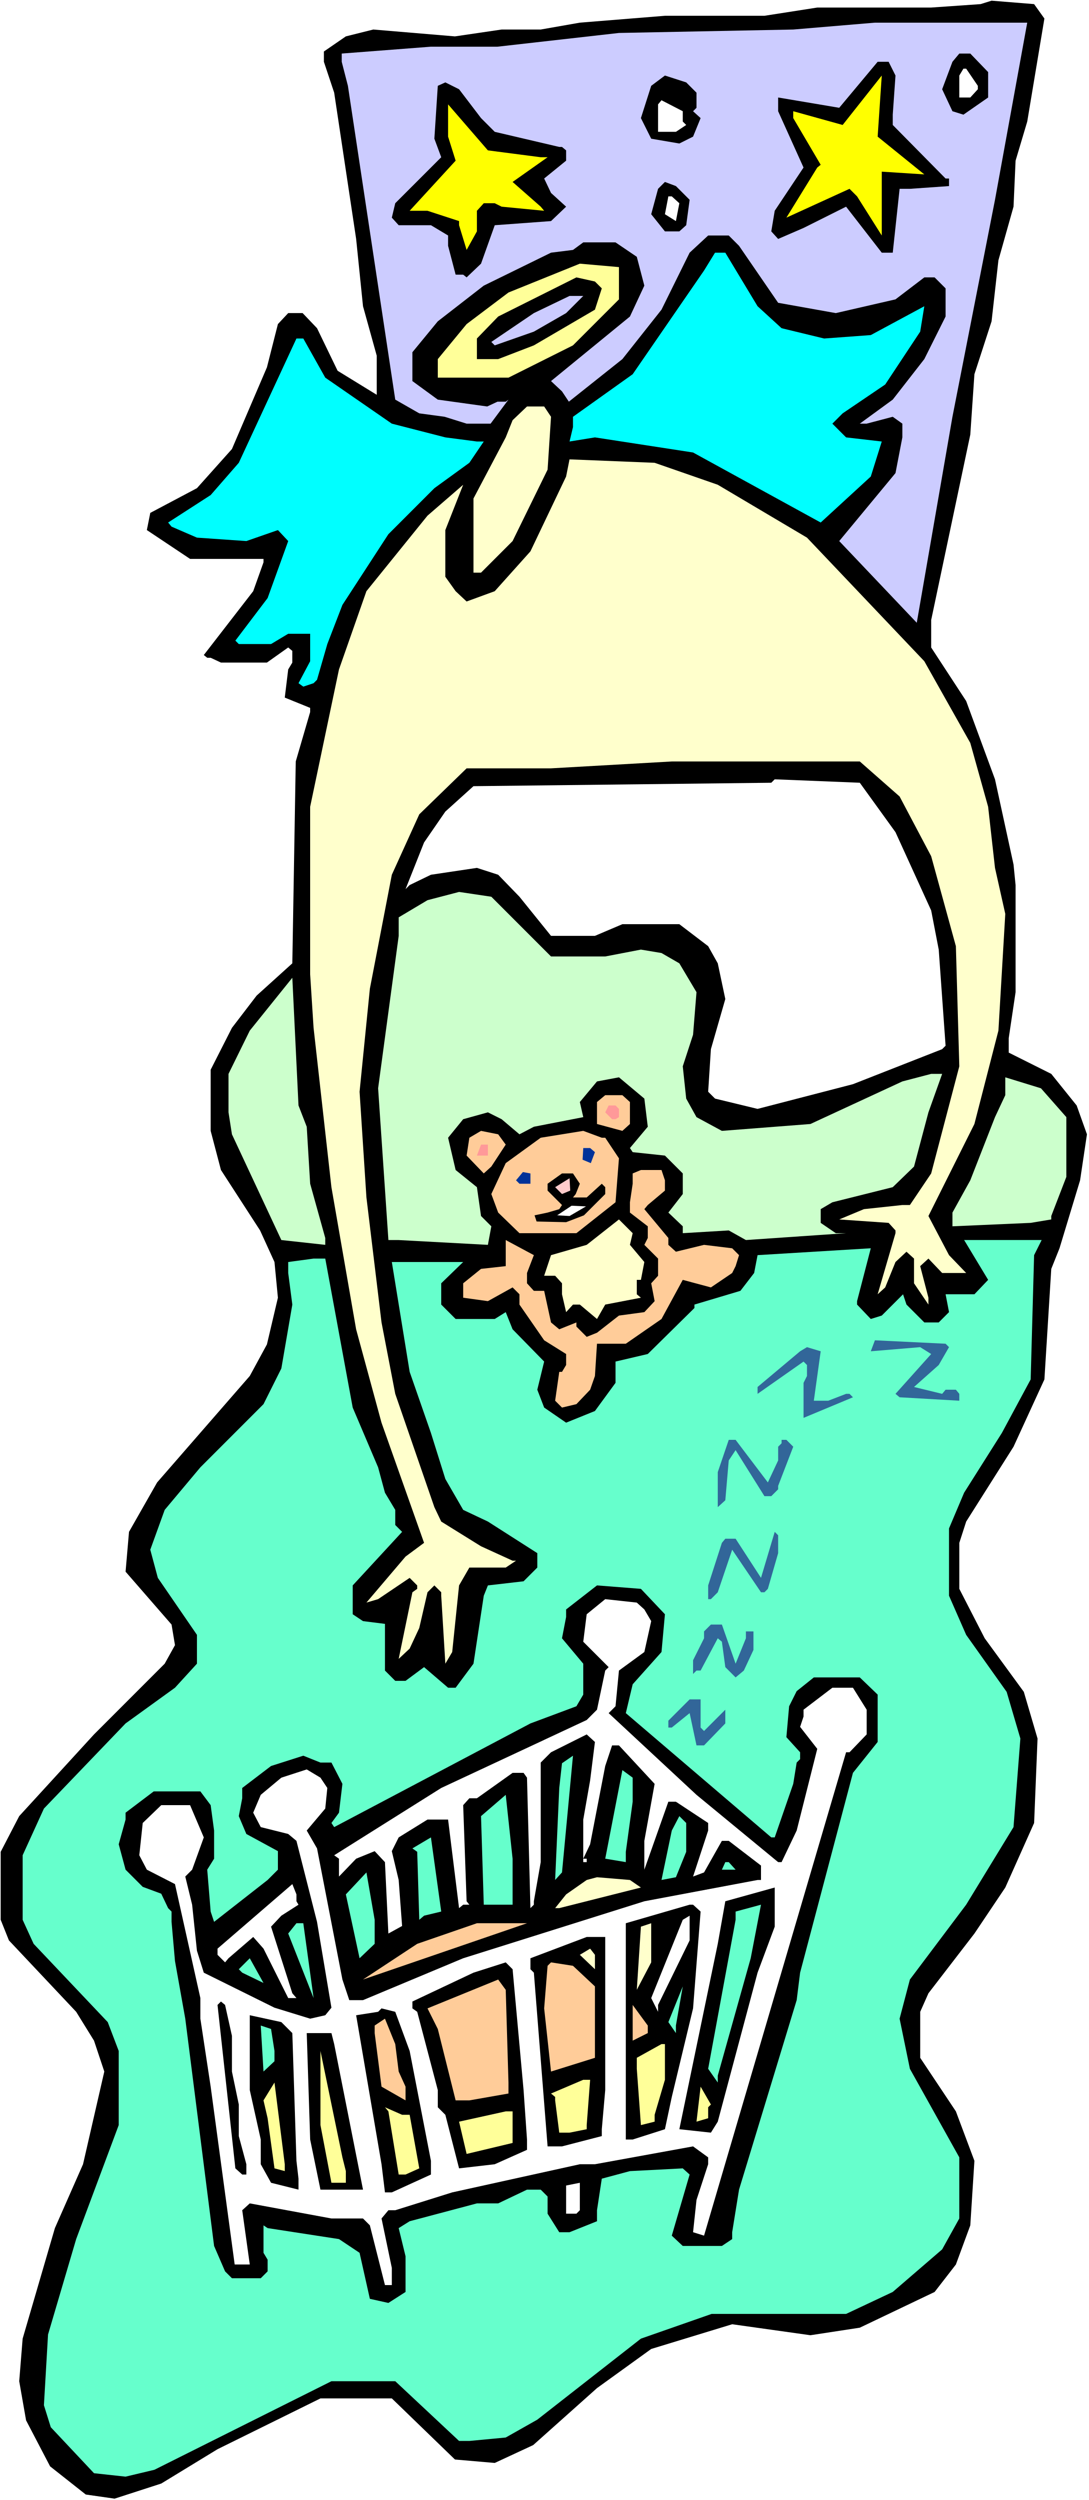 <?xml version="1.0" encoding="UTF-8" standalone="no"?>
<svg
   version="1.0"
   width="67.859mm"
   height="155.668mm"
   id="svg83"
   sodipodi:docname="Protecting Child.wmf"
   xmlns:inkscape="http://www.inkscape.org/namespaces/inkscape"
   xmlns:sodipodi="http://sodipodi.sourceforge.net/DTD/sodipodi-0.dtd"
   xmlns="http://www.w3.org/2000/svg"
   xmlns:svg="http://www.w3.org/2000/svg">
  <rect width="100%" height="100%" fill="#808080" stroke="none"/>
  <sodipodi:namedview
     id="namedview83"
     pagecolor="#ffffff"
     bordercolor="#000000"
     borderopacity="0.25"
     inkscape:showpageshadow="2"
     inkscape:pageopacity="0.0"
     inkscape:pagecheckerboard="0"
     inkscape:deskcolor="#d1d1d1"
     inkscape:document-units="mm" />
  <defs
     id="defs1">
    <pattern
       id="WMFhbasepattern"
       patternUnits="userSpaceOnUse"
       width="6"
       height="6"
       x="0"
       y="0" />
  </defs>
  <path
     style="fill:#ffffff;fill-opacity:1;fill-rule:evenodd;stroke:none"
     d="M 0,588.353 H 256.475 V 0 H 0 Z"
     id="path1" />
  <path
     style="fill:#000000;fill-opacity:1;fill-rule:evenodd;stroke:none"
     d="m 245.971,4.363 -4.04,24.239 -2.747,9.211 -0.485,10.827 -3.555,12.604 -1.616,14.382 -4.04,12.443 -0.97,14.22 -9.212,43.63 v 6.464 l 8.242,12.604 6.788,18.421 4.363,20.037 0.485,4.848 v 25.208 l -1.616,10.827 v 3.393 l 10.02,5.009 5.98,7.433 2.424,6.787 -1.616,10.827 -4.848,15.998 -1.939,4.848 -1.616,26.016 -7.272,15.836 -11.151,17.613 -1.616,5.009 v 10.827 l 5.98,11.635 9.212,12.604 3.232,10.988 -0.808,19.876 -6.788,15.19 -7.272,10.827 -10.828,14.058 -1.939,4.363 v 10.827 l 8.404,12.604 4.363,11.635 -0.97,15.19 -3.394,9.211 -5.01,6.464 -17.616,8.403 -11.636,1.778 -18.424,-2.585 -19.07,5.817 -12.767,9.211 -15.03,13.412 -9.05,4.201 -9.373,-0.808 -14.868,-14.382 H 75.472 l -24.242,11.958 -13.252,8.08 -10.989,3.555 -6.788,-0.97 L 11.798,580.435 6.141,569.609 4.525,560.398 5.333,550.379 12.929,524.363 19.555,509.335 24.565,487.52 22.141,480.249 17.939,473.462 2.101,456.656 0.162,451.809 v -15.998 l 4.363,-8.403 17.616,-19.229 16.646,-16.644 2.424,-4.363 -0.808,-4.848 -10.828,-12.443 0.808,-9.372 6.626,-11.635 21.817,-25.047 4.04,-7.433 2.586,-10.988 -0.808,-8.403 -3.394,-7.433 -9.212,-14.22 -2.424,-9.211 v -14.382 l 5.01,-9.857 5.818,-7.595 8.404,-7.595 0.808,-47.508 3.394,-11.635 v -0.97 l -5.98,-2.424 0.808,-6.625 0.97,-1.616 v -2.747 l -0.97,-0.808 -5.01,3.555 H 52.038 l -2.424,-1.131 h -0.808 l -0.808,-0.646 11.636,-15.028 2.424,-6.787 v -0.808 H 44.766 l -10.181,-6.787 0.808,-4.04 10.989,-5.817 8.242,-9.211 8.242,-19.229 2.586,-10.18 2.424,-2.585 h 3.394 l 3.394,3.555 4.848,10.019 9.212,5.656 v -9.211 l -3.232,-11.635 -1.616,-15.836 -5.172,-34.419 -2.424,-7.272 V 12.119 L 81.451,8.564 87.916,6.948 107.147,8.564 118.137,6.948 h 9.212 l 9.212,-1.616 20.04,-1.616 h 23.433 l 12.444,-1.939 h 26.827 l 11.636,-0.808 2.586,-0.808 10.02,0.808 z"
     id="path2" />
  <path
     style="fill:#ccccff;fill-opacity:1;fill-rule:evenodd;stroke:none"
     d="m 234.335,47.023 -10.02,51.063 -8.404,48.477 -18.262,-19.229 13.252,-15.998 1.616,-8.403 v -3.232 l -2.263,-1.616 -6.141,1.616 h -1.616 l 7.757,-5.656 7.434,-9.534 5.01,-10.019 V 67.868 l -2.586,-2.585 h -2.424 l -6.788,5.171 -14.06,3.232 -13.575,-2.424 -9.212,-13.412 -2.424,-2.424 h -4.848 l -4.363,4.04 -6.626,13.412 -9.212,11.635 -12.606,10.019 -1.616,-2.424 -2.586,-2.424 18.585,-15.19 3.394,-7.272 -1.778,-6.787 -5.01,-3.393 h -7.596 l -2.424,1.778 -5.172,0.646 -15.838,7.756 -10.828,8.403 -5.98,7.272 v 6.787 l 5.98,4.363 11.636,1.616 2.424,-1.131 h 1.939 l 0.646,-0.485 -4.202,5.656 h -5.656 L 104.723,98.086 98.744,97.278 93.087,94.046 81.936,20.199 80.482,14.543 v -1.939 l 21.009,-1.616 h 15.676 l 28.605,-3.232 41.049,-0.808 19.232,-1.616 h 35.877 z"
     id="path3" />
  <path
     style="fill:#000000;fill-opacity:1;fill-rule:evenodd;stroke:none"
     d="m 232.719,16.967 v 5.979 l -5.818,4.04 -2.586,-0.808 -2.424,-5.171 2.424,-6.464 1.616,-1.939 h 2.586 z"
     id="path4" />
  <path
     style="fill:#000000;fill-opacity:1;fill-rule:evenodd;stroke:none"
     d="m 210.901,17.775 -0.646,9.211 v 2.424 l 12.444,12.604 h 0.808 v 1.778 l -9.212,0.646 h -2.424 l -1.616,15.028 h -2.586 l -8.404,-10.827 -10.02,5.009 -5.98,2.585 -1.616,-1.778 0.808,-4.848 6.788,-10.18 -5.98,-13.25 v -3.232 l 14.383,2.424 9.05,-10.827 h 2.586 z"
     id="path5" />
  <path
     style="fill:#ffffff;fill-opacity:1;fill-rule:evenodd;stroke:none"
     d="m 230.294,20.199 v 0.808 l -1.778,1.939 h -2.586 v -5.171 l 0.97,-1.616 h 0.646 z"
     id="path6" />
  <path
     style="fill:#000000;fill-opacity:1;fill-rule:evenodd;stroke:none"
     d="m 164.034,21.815 v 3.555 l -0.808,0.808 1.778,1.616 -1.778,4.363 -3.232,1.616 -6.626,-1.131 -2.424,-4.848 2.424,-7.595 3.232,-2.424 5.01,1.616 z"
     id="path7" />
  <path
     style="fill:#ffff00;fill-opacity:1;fill-rule:evenodd;stroke:none"
     d="m 217.689,41.044 -10.02,-0.646 v 15.028 l -5.818,-9.211 -1.778,-1.778 -14.868,6.787 7.272,-11.796 0.808,-0.646 -6.464,-10.988 v -1.616 l 11.636,3.232 9.212,-11.635 -0.97,14.382 z"
     id="path8" />
  <path
     style="fill:#000000;fill-opacity:1;fill-rule:evenodd;stroke:none"
     d="m 113.289,27.794 3.232,3.232 15.191,3.555 h 0.646 l 0.97,0.808 v 2.424 l -5.172,4.201 1.616,3.393 3.555,3.232 -3.555,3.393 -13.252,0.97 -3.232,9.049 -3.394,3.232 -0.808,-0.646 h -1.778 L 105.531,57.85 v -2.424 l -4.04,-2.424 h -7.596 l -1.616,-1.778 0.808,-3.393 10.828,-10.827 -1.616,-4.363 0.808,-12.443 1.778,-0.808 3.232,1.616 z"
     id="path9" />
  <path
     style="fill:#ffffff;fill-opacity:1;fill-rule:evenodd;stroke:none"
     d="m 160.802,28.602 0.808,0.808 -2.424,1.616 H 154.984 V 24.562 l 0.808,-0.97 5.01,2.585 z"
     id="path10" />
  <path
     style="fill:#ffff00;fill-opacity:1;fill-rule:evenodd;stroke:none"
     d="m 127.349,37.004 h 1.616 l -8.242,5.817 6.626,5.817 0.808,0.97 -10.02,-0.97 -1.616,-0.808 h -2.586 l -1.616,1.778 v 4.848 l -2.424,4.363 -1.778,-5.817 V 52.032 L 100.683,49.608 H 96.481 L 107.309,37.812 105.531,32.157 V 24.562 l 9.373,10.827 z"
     id="path11" />
  <path
     style="fill:#000000;fill-opacity:1;fill-rule:evenodd;stroke:none"
     d="m 162.418,47.023 -0.808,5.979 -1.616,1.454 h -3.394 l -3.232,-4.04 1.616,-5.979 1.616,-1.616 2.586,0.97 z"
     id="path12" />
  <path
     style="fill:#ffffff;fill-opacity:1;fill-rule:evenodd;stroke:none"
     d="m 159.994,47.831 -0.808,4.201 -2.586,-1.616 0.808,-4.201 h 0.808 z"
     id="path13" />
  <path
     style="fill:#00ffff;fill-opacity:1;fill-rule:evenodd;stroke:none"
     d="m 178.418,72.07 5.656,5.171 10.02,2.424 10.989,-0.808 12.606,-6.787 -0.97,5.979 -8.242,12.443 -10.02,6.787 -2.424,2.424 3.232,3.232 8.404,0.97 -2.586,8.241 -11.798,10.827 -30.059,-16.482 -23.11,-3.555 -5.98,0.97 0.808,-3.393 v -2.424 l 14.06,-10.019 16.807,-24.4 2.586,-4.201 h 2.424 z"
     id="path14" />
  <path
     style="fill:#ffff99;fill-opacity:1;fill-rule:evenodd;stroke:none"
     d="m 145.772,70.454 -10.828,10.827 -15.191,7.595 h -16.646 v -4.363 l 6.788,-8.241 9.858,-7.433 16.807,-6.787 9.212,0.808 z"
     id="path15" />
  <path
     style="fill:#000000;fill-opacity:1;fill-rule:evenodd;stroke:none"
     d="m 141.732,67.868 -1.616,5.009 -14.383,8.403 -8.404,3.232 h -5.01 v -4.848 l 5.01,-5.171 18.424,-9.211 4.363,0.97 z"
     id="path16" />
  <path
     style="fill:#ccccff;fill-opacity:1;fill-rule:evenodd;stroke:none"
     d="m 133.328,73.686 -7.596,4.363 -9.212,3.232 -0.808,-0.808 10.02,-6.787 8.404,-4.04 h 3.232 z"
     id="path17" />
  <path
     style="fill:#00ffff;fill-opacity:1;fill-rule:evenodd;stroke:none"
     d="m 76.603,88.875 15.676,10.827 12.606,3.232 7.434,0.97 h 1.616 l -3.394,5.009 -8.242,5.979 -10.828,10.827 -10.828,16.644 -3.555,9.211 -2.424,8.403 -0.808,0.808 -2.424,0.808 -1.131,-0.808 2.747,-5.171 v -6.464 h -5.172 l -4.04,2.424 h -7.596 l -0.808,-0.808 7.596,-10.019 4.848,-13.412 -2.424,-2.585 -7.434,2.585 -11.636,-0.808 -5.98,-2.585 -0.808,-0.97 10.02,-6.464 6.626,-7.595 13.575,-29.248 h 1.616 z"
     id="path18" />
  <path
     style="fill:#ffffcc;fill-opacity:1;fill-rule:evenodd;stroke:none"
     d="m 129.773,98.086 -0.808,12.443 -8.242,16.805 -7.434,7.433 h -1.778 v -17.452 l 7.596,-14.382 1.616,-4.04 3.394,-3.232 h 4.04 z"
     id="path19" />
  <path
     style="fill:#ffffcc;fill-opacity:1;fill-rule:evenodd;stroke:none"
     d="m 169.044,114.083 21.009,12.443 27.635,29.086 10.828,19.229 4.202,15.028 1.616,14.382 2.424,10.827 -1.616,27.47 -5.656,21.976 -10.828,21.653 4.848,9.211 4.04,4.201 h -5.656 l -3.232,-3.393 -1.939,1.778 1.939,7.433 v 1.616 l -3.394,-5.009 v -5.817 l -1.778,-1.616 -2.586,2.424 -2.424,5.979 -1.778,1.616 4.202,-14.382 v -0.646 l -1.616,-1.778 -11.636,-0.808 5.818,-2.424 9.05,-0.97 h 1.778 l 5.01,-7.433 6.626,-25.208 -0.808,-28.278 -5.818,-21.168 -7.434,-14.058 -9.373,-8.241 H 158.216 l -28.443,1.616 h -19.878 l -11.151,10.827 -6.464,14.22 -5.172,26.824 -2.424,24.239 1.616,24.885 3.555,29.41 3.232,16.805 9.212,26.663 1.616,3.393 9.373,5.817 7.434,3.393 h 0.808 l -2.424,1.616 h -8.565 l -2.424,4.201 -1.616,15.674 -1.616,2.747 -0.97,-15.998 v -0.808 l -1.616,-1.616 -1.616,1.616 -1.939,8.403 -2.263,4.848 -2.586,2.424 3.232,-15.674 1.131,-0.808 v -0.808 l -1.778,-1.778 -7.434,5.009 -2.747,0.808 9.212,-10.827 4.363,-3.232 -10.02,-28.278 -5.98,-21.976 -5.818,-33.449 -4.202,-37.489 -0.808,-12.604 v -39.428 l 6.788,-32.318 6.464,-18.421 14.383,-17.775 8.404,-7.272 -4.202,10.665 v 10.988 l 2.424,3.393 2.586,2.424 6.626,-2.424 8.404,-9.372 8.404,-17.613 0.808,-4.04 20.04,0.808 z"
     id="path20" />
  <path
     style="fill:#ffffff;fill-opacity:1;fill-rule:evenodd;stroke:none"
     d="m 210.901,195.848 8.404,18.421 1.778,9.211 1.616,22.623 -0.808,0.808 -21.009,8.241 -22.464,5.817 -10.02,-2.424 -1.616,-1.616 0.646,-10.019 3.394,-11.796 -1.778,-8.403 -2.263,-4.04 -6.788,-5.171 h -13.414 l -6.464,2.747 h -10.343 l -7.434,-9.211 -5.01,-5.171 -5.01,-1.616 -10.828,1.616 -5.01,2.424 -0.97,0.97 4.363,-10.988 5.01,-7.272 6.626,-5.979 70.139,-0.808 0.808,-0.808 20.04,0.808 z"
     id="path21" />
  <path
     style="fill:#ccffcc;fill-opacity:1;fill-rule:evenodd;stroke:none"
     d="m 129.773,225.096 h 12.767 l 8.404,-1.616 4.848,0.808 4.202,2.424 4.04,6.787 -0.808,10.019 -2.424,7.433 0.808,7.595 2.424,4.363 5.98,3.232 20.848,-1.616 21.656,-10.019 6.788,-1.778 h 2.586 l -3.232,9.049 -3.394,12.766 -5.01,4.848 -14.222,3.555 -2.747,1.616 v 3.232 l 3.555,2.424 h 2.424 l -23.595,1.616 -4.04,-2.262 -10.828,0.646 v -1.616 l -3.394,-3.232 3.394,-4.363 v -4.848 l -4.202,-4.201 -7.596,-0.808 -0.646,-0.97 4.202,-5.009 -0.808,-6.625 -5.98,-5.009 -5.172,0.97 -4.04,4.848 0.808,3.555 -11.636,2.262 -3.394,1.778 -4.202,-3.555 -3.232,-1.616 -5.818,1.616 -3.555,4.363 1.778,7.595 5.01,4.04 0.97,6.787 2.424,2.424 -0.808,4.363 -21.009,-1.131 h -2.424 l -2.424,-35.712 0.808,-5.979 4.04,-29.894 v -4.363 l 6.788,-4.04 7.434,-1.939 7.596,1.131 z"
     id="path22" />
  <path
     style="fill:#ccffcc;fill-opacity:1;fill-rule:evenodd;stroke:none"
     d="m 72.24,265.171 0.808,13.412 3.555,12.766 v 1.616 l -10.343,-1.131 -11.636,-24.885 -0.808,-5.171 v -9.049 l 5.01,-10.18 10.02,-12.443 1.454,30.056 z"
     id="path23" />
  <path
     style="fill:#ccffcc;fill-opacity:1;fill-rule:evenodd;stroke:none"
     d="m 251.142,262.909 v 14.058 l -3.555,9.211 v 0.808 l -4.848,0.808 -18.424,0.808 v -3.232 l 4.202,-7.595 5.818,-14.866 2.424,-5.171 v -4.201 l 8.404,2.585 z"
     id="path24" />
  <path
     style="fill:#ffcc99;fill-opacity:1;fill-rule:evenodd;stroke:none"
     d="m 148.358,259.354 v 5.171 l -1.778,1.616 -5.98,-1.616 v -5.171 l 1.939,-1.616 h 4.04 z"
     id="path25" />
  <path
     style="fill:#ff9999;fill-opacity:1;fill-rule:evenodd;stroke:none"
     d="m 145.772,260.97 v 1.939 l -0.808,0.485 h -0.808 l -1.616,-1.616 0.808,-1.616 h 1.616 z"
     id="path26" />
  <path
     style="fill:#ffcc99;fill-opacity:1;fill-rule:evenodd;stroke:none"
     d="m 119.107,269.372 -3.394,5.171 -1.778,1.616 -4.04,-4.201 0.646,-4.201 2.747,-1.616 4.04,0.808 z"
     id="path27" />
  <path
     style="fill:#ffcc99;fill-opacity:1;fill-rule:evenodd;stroke:none"
     d="m 142.54,267.756 3.232,4.848 -0.808,10.342 -9.212,7.272 h -13.414 l -5.01,-4.848 -1.616,-4.363 3.394,-7.272 8.242,-5.979 10.02,-1.616 4.363,1.616 z"
     id="path28" />
  <path
     style="fill:#ff9999;fill-opacity:1;fill-rule:evenodd;stroke:none"
     d="m 114.905,271.958 h -2.586 l 0.97,-2.585 h 1.616 z"
     id="path29" />
  <path
     style="fill:#003299;fill-opacity:1;fill-rule:evenodd;stroke:none"
     d="m 140.116,271.15 -0.97,2.585 -1.939,-0.808 0.162,-2.747 h 1.616 z"
     id="path30" />
  <path
     style="fill:#003299;fill-opacity:1;fill-rule:evenodd;stroke:none"
     d="m 124.925,278.583 h -2.586 l -0.808,-0.808 1.616,-1.939 1.778,0.323 z"
     id="path31" />
  <path
     style="fill:#ffcc99;fill-opacity:1;fill-rule:evenodd;stroke:none"
     d="m 156.6,277.775 v 2.424 l -4.04,3.393 -0.808,0.97 5.656,6.787 v 1.616 l 1.778,1.616 6.626,-1.616 6.626,0.808 1.616,1.616 -0.808,2.585 -0.808,1.616 -5.01,3.393 -6.626,-1.778 -5.01,9.211 -8.404,5.817 h -6.788 l -0.485,7.595 -1.131,3.232 -3.232,3.393 -3.394,0.808 -1.616,-1.616 0.97,-6.787 h 0.646 l 0.97,-1.616 v -2.585 l -5.172,-3.232 -5.818,-8.403 v -2.424 l -1.616,-1.616 -5.818,3.232 -5.818,-0.808 v -3.393 l 4.202,-3.393 5.818,-0.646 v -6.14 l 6.626,3.555 -1.616,4.201 v 2.424 l 1.616,1.778 h 2.424 l 1.616,7.433 1.939,1.616 4.04,-1.616 v 0.97 l 2.424,2.424 2.424,-0.97 5.172,-4.04 5.98,-0.808 2.424,-2.585 -0.808,-4.201 1.616,-1.778 v -4.04 l -3.232,-3.232 0.808,-1.616 v -2.747 l -4.202,-3.232 v -2.424 l 0.646,-4.363 v -2.424 l 1.939,-0.808 h 4.848 z"
     id="path32" />
  <path
     style="fill:#000000;fill-opacity:1;fill-rule:evenodd;stroke:none"
     d="m 136.561,278.583 -0.97,2.424 -0.646,0.808 h 3.232 l 3.555,-3.232 0.808,0.808 v 1.616 l -5.01,5.009 -4.202,1.616 -6.949,-0.162 -0.485,-1.454 3.071,-0.646 2.747,-0.808 0.646,-0.97 -3.394,-3.393 v -1.616 l 3.394,-2.424 h 2.586 z"
     id="path33" />
  <path
     style="fill:#ffcccc;fill-opacity:1;fill-rule:evenodd;stroke:none"
     d="m 132.359,281.007 -1.616,-1.616 3.394,-2.101 0.162,2.909 z"
     id="path34" />
  <path
     style="fill:#ffffff;fill-opacity:1;fill-rule:evenodd;stroke:none"
     d="m 134.136,286.178 -2.909,-0.162 3.394,-2.262 3.394,0.162 z"
     id="path35" />
  <path
     style="fill:#ffffcc;fill-opacity:1;fill-rule:evenodd;stroke:none"
     d="m 148.358,292.965 3.394,4.04 -0.808,4.201 h -0.97 v 3.393 l 0.97,0.808 -8.404,1.616 -1.939,3.393 -4.04,-3.393 h -1.616 l -1.616,1.778 -0.97,-4.201 v -2.585 l -1.616,-1.778 h -2.586 l 1.616,-4.848 8.404,-2.424 7.596,-5.979 3.232,3.232 z"
     id="path36" />
  <path
     style="fill:#66ffcc;fill-opacity:1;fill-rule:evenodd;stroke:none"
     d="m 243.546,295.389 -0.808,29.248 -6.788,12.604 -8.889,14.058 -3.555,8.403 v 15.836 l 4.04,9.211 9.535,13.412 3.232,10.988 -1.616,20.845 -11.151,18.26 -13.252,17.613 -2.424,9.211 2.424,11.796 11.636,20.845 v 14.382 l -4.04,7.272 -11.636,10.019 -10.989,5.171 h -31.676 l -16.646,5.817 -24.403,19.068 -7.434,4.201 -8.565,0.808 h -2.424 L 93.087,560.398 h -15.03 l -41.695,20.845 -6.788,1.616 -7.434,-0.808 -10.181,-10.827 -1.616,-5.171 0.97,-16.644 6.626,-22.461 10.02,-26.824 V 482.673 L 25.373,475.886 7.919,457.464 5.333,451.809 V 436.619 l 5.01,-10.988 19.232,-20.037 11.636,-8.403 5.172,-5.656 v -6.787 l -9.212,-13.412 -1.778,-6.625 3.394,-9.372 8.404,-10.019 14.868,-14.866 4.202,-8.403 2.586,-15.028 -0.97,-7.433 v -2.585 l 5.98,-0.808 h 2.747 l 6.464,35.065 5.98,14.058 1.616,5.979 2.424,4.04 v 3.555 l 1.616,1.616 -11.636,12.604 v 6.787 l 2.424,1.616 5.172,0.646 v 10.988 l 2.424,2.424 h 2.424 l 4.363,-3.232 5.656,4.848 h 1.778 l 4.202,-5.656 2.424,-15.998 0.97,-2.424 8.404,-0.97 3.232,-3.232 v -3.393 l -11.636,-7.433 -5.818,-2.747 -4.202,-7.272 -3.394,-10.827 -5.01,-14.382 -4.202,-25.855 h 16.807 l -5.172,5.009 v 5.009 l 3.394,3.393 h 9.212 l 2.586,-1.616 1.616,4.04 7.434,7.595 -1.616,6.625 1.616,4.201 5.172,3.555 6.788,-2.747 4.848,-6.625 v -5.009 l 7.596,-1.778 10.989,-10.827 v -0.808 l 10.828,-3.232 3.232,-4.201 0.808,-4.201 26.666,-1.616 -3.232,12.443 v 0.808 l 3.232,3.393 2.586,-0.808 5.01,-5.009 0.808,2.424 4.202,4.201 h 3.394 l 2.424,-2.424 -0.808,-4.201 h 6.788 l 3.232,-3.393 -5.656,-9.372 h 18.262 z"
     id="path37" />
  <path
     style="fill:#326699;fill-opacity:1;fill-rule:evenodd;stroke:none"
     d="m 223.507,317.042 -2.424,4.201 -5.818,5.171 6.626,1.616 0.808,-0.97 h 2.424 l 0.808,0.97 v 1.616 l -14.06,-0.808 -0.97,-0.808 8.404,-9.372 -2.586,-1.616 -11.636,0.97 0.97,-2.585 16.646,0.808 z"
     id="path38" />
  <path
     style="fill:#326699;fill-opacity:1;fill-rule:evenodd;stroke:none"
     d="m 191.67,329.646 h 3.394 l 4.202,-1.616 h 0.808 l 0.808,0.808 -11.636,4.848 v -8.241 l 0.808,-1.616 v -2.585 l -0.808,-0.808 -10.828,7.595 v -1.616 l 10.02,-8.403 1.616,-0.97 3.232,0.97 z"
     id="path39" />
  <path
     style="fill:#326699;fill-opacity:1;fill-rule:evenodd;stroke:none"
     d="m 180.842,348.875 2.424,-5.171 v -3.232 l 0.808,-0.808 v -0.808 h 1.131 l 1.616,1.616 -3.555,9.211 v 0.808 l -1.616,1.616 h -1.616 l -6.788,-10.827 -1.616,2.424 -0.808,9.372 -1.778,1.616 v -8.241 l 2.586,-7.595 h 1.616 z"
     id="path40" />
  <path
     style="fill:#326699;fill-opacity:1;fill-rule:evenodd;stroke:none"
     d="m 183.266,365.519 -2.424,8.403 -0.808,0.808 h -0.808 l -6.788,-10.019 -3.394,10.019 -1.616,1.616 h -0.646 v -3.232 l 3.232,-10.019 0.808,-0.97 h 2.424 l 5.98,9.211 3.232,-10.827 0.808,0.808 z"
     id="path41" />
  <path
     style="fill:#000000;fill-opacity:1;fill-rule:evenodd;stroke:none"
     d="m 156.6,379.901 -0.808,8.888 -6.788,7.595 -1.616,6.787 34.261,29.248 h 0.808 l 4.363,-12.604 0.808,-5.009 0.808,-0.808 v -1.616 l -3.232,-3.555 0.646,-7.272 1.778,-3.555 4.04,-3.232 h 10.828 l 4.202,4.04 v 11.15 l -5.818,7.272 -12.444,47.023 -0.808,6.464 -13.575,44.599 -1.616,10.019 v 1.616 l -2.424,1.616 h -9.212 l -2.586,-2.424 4.202,-14.382 -1.616,-1.454 -12.444,0.646 -6.626,1.778 -1.131,7.433 v 2.585 l -6.464,2.585 h -2.424 l -2.747,-4.363 v -4.04 l -1.616,-1.616 h -3.232 l -6.788,3.232 h -5.01 l -15.838,4.201 -2.586,1.616 1.616,6.625 v 8.403 l -4.04,2.585 -4.363,-0.97 -2.424,-10.827 -4.848,-3.232 -16.807,-2.585 -0.97,-0.646 v 6.464 l 0.97,1.616 v 2.747 l -1.616,1.616 h -6.788 l -1.616,-1.616 -2.586,-5.979 -6.788,-53.487 -2.424,-13.574 -0.808,-9.211 v -2.424 l -0.808,-0.808 -1.616,-3.393 -4.363,-1.616 -4.04,-4.04 -1.616,-5.979 1.616,-5.817 v -1.616 l 6.626,-5.009 h 10.989 l 2.424,3.232 0.808,5.979 v 6.625 l -1.616,2.585 0.808,9.857 0.808,2.424 12.606,-9.857 2.424,-2.424 v -4.363 l -7.434,-4.04 -1.778,-4.201 0.808,-4.201 v -2.424 l 6.788,-5.171 7.596,-2.424 4.04,1.616 h 2.586 l 2.586,5.009 -0.808,6.787 -1.778,2.424 0.646,0.97 46.22,-24.4 10.828,-4.04 1.616,-2.747 v -7.272 l -5.01,-5.979 0.97,-5.009 v -1.778 l 7.272,-5.656 10.343,0.808 z"
     id="path42" />
  <path
     style="fill:#ffffff;fill-opacity:1;fill-rule:evenodd;stroke:none"
     d="m 151.752,378.77 1.616,2.747 -1.616,7.272 -5.98,4.363 -0.808,8.403 -1.616,1.616 20.686,19.229 19.232,15.836 h 0.808 l 3.555,-7.433 4.848,-19.229 -4.04,-5.171 0.808,-2.424 v -1.616 l 6.788,-5.171 h 4.848 l 3.232,5.171 v 5.817 l -4.04,4.201 h -0.808 l -33.453,113.76 -2.586,-0.808 0.808,-7.595 2.747,-8.403 v -1.616 l -3.555,-2.585 -23.11,4.201 h -3.555 l -30.059,6.625 -13.414,4.201 h -1.616 l -1.616,1.939 2.424,11.635 v 4.04 H 90.663 L 87.108,523.717 85.492,522.101 h -7.434 l -19.232,-3.555 -1.778,1.616 1.778,12.766 h -3.555 l -5.656,-41.852 -2.424,-15.998 v -4.848 l -5.98,-26.824 -6.626,-3.393 -1.778,-3.393 0.808,-7.595 4.363,-4.201 h 6.788 l 3.232,7.595 -2.747,7.595 -1.616,1.616 1.616,6.625 1.131,10.827 1.616,5.171 16.646,8.241 8.404,2.585 3.555,-0.808 1.454,-1.778 -3.394,-20.199 -4.848,-19.068 -1.939,-1.616 -6.464,-1.616 -1.778,-3.393 1.778,-4.201 4.848,-4.04 5.98,-1.939 3.232,1.939 1.616,2.424 -0.485,4.848 -4.363,5.171 2.424,4.201 5.98,30.864 1.616,4.848 h 3.232 l 23.595,-9.857 42.665,-13.412 26.666,-5.009 h 0.808 v -3.393 l -7.596,-5.817 h -1.616 l -4.202,7.433 -2.586,0.97 3.555,-10.827 v -1.778 l -7.596,-5.009 h -1.778 l -5.656,15.998 v -6.787 l 2.424,-13.412 -8.404,-9.049 h -1.616 l -1.616,4.848 -3.555,18.421 -1.616,3.393 h 0.808 v 0.808 h -0.808 v -10.019 l 1.616,-9.211 1.131,-9.049 -1.939,-1.778 -8.404,4.201 -2.424,2.424 v 23.431 l -1.616,9.211 v 0.808 l -0.808,0.808 -0.808,-30.702 -0.808,-1.131 h -2.586 l -8.404,5.979 h -1.778 l -1.454,1.616 0.808,22.623 0.646,0.808 h -1.454 l -0.97,0.808 -2.586,-20.845 h -4.848 l -6.788,4.201 -1.616,3.232 1.616,6.787 0.808,10.827 -3.232,1.778 -0.808,-16.805 -2.424,-2.585 -4.363,1.778 -4.04,4.201 v -4.201 l -1.131,-0.808 25.211,-15.836 34.261,-15.998 2.424,-2.424 1.939,-9.211 0.808,-0.808 -5.98,-5.979 0.808,-6.464 4.363,-3.555 7.434,0.808 z"
     id="path43" />
  <path
     style="fill:#326699;fill-opacity:1;fill-rule:evenodd;stroke:none"
     d="m 173.246,391.535 2.424,-5.979 v -1.616 h 1.778 v 4.363 l -2.263,4.848 -1.939,1.616 -2.424,-2.424 -0.808,-5.979 -0.97,-0.808 -4.04,7.595 h -0.97 l -0.808,0.808 v -3.232 l 2.586,-5.171 v -1.616 l 1.616,-1.616 h 2.586 z"
     id="path44" />
  <path
     style="fill:#326699;fill-opacity:1;fill-rule:evenodd;stroke:none"
     d="m 165.004,406.563 0.808,0.808 5.01,-5.009 v 3.232 l -5.01,5.171 h -1.778 l -1.616,-7.595 -4.202,3.393 h -0.808 v -1.616 l 5.01,-5.009 h 2.586 z"
     id="path45" />
  <path
     style="fill:#66ffcc;fill-opacity:1;fill-rule:evenodd;stroke:none"
     d="m 130.743,442.436 0.97,-21.653 0.646,-5.817 2.586,-1.778 -2.586,27.47 z"
     id="path46" />
  <path
     style="fill:#66ffcc;fill-opacity:1;fill-rule:evenodd;stroke:none"
     d="m 149.005,424.015 -1.616,11.796 v 2.424 l -4.848,-0.808 4.04,-20.845 2.424,1.778 z"
     id="path47" />
  <path
     style="fill:#66ffcc;fill-opacity:1;fill-rule:evenodd;stroke:none"
     d="m 120.723,448.254 h -6.788 l -0.646,-20.845 5.818,-5.009 1.616,15.028 z"
     id="path48" />
  <path
     style="fill:#66ffcc;fill-opacity:1;fill-rule:evenodd;stroke:none"
     d="m 161.61,435.811 -2.424,5.979 -3.394,0.646 2.424,-11.635 1.778,-3.393 1.616,1.616 z"
     id="path49" />
  <path
     style="fill:#66ffcc;fill-opacity:1;fill-rule:evenodd;stroke:none"
     d="m 99.875,450.839 -1.131,0.97 -0.485,-15.998 -1.131,-0.808 4.363,-2.585 2.424,17.452 z"
     id="path50" />
  <path
     style="fill:#66ffcc;fill-opacity:1;fill-rule:evenodd;stroke:none"
     d="m 173.246,440.013 h -3.232 l 0.808,-1.778 h 0.808 z"
     id="path51" />
  <path
     style="fill:#66ffcc;fill-opacity:1;fill-rule:evenodd;stroke:none"
     d="m 88.239,457.464 -3.555,3.393 -3.232,-15.028 4.848,-5.171 1.939,11.15 z"
     id="path52" />
  <path
     style="fill:#ffffcc;fill-opacity:1;fill-rule:evenodd;stroke:none"
     d="m 150.944,444.214 -19.232,4.848 h -0.97 l 2.586,-3.232 4.848,-3.393 2.424,-0.646 7.757,0.646 z"
     id="path53" />
  <path
     style="fill:#ffffff;fill-opacity:1;fill-rule:evenodd;stroke:none"
     d="m 69.816,447.446 0.485,0.808 -4.04,2.585 -2.424,2.585 5.01,15.674 0.97,1.131 h -1.939 l -5.818,-11.635 -2.424,-2.747 -5.818,5.009 -0.808,0.97 -1.778,-1.778 v -1.454 l 17.616,-15.19 0.97,2.424 z"
     id="path54" />
  <path
     style="fill:#000000;fill-opacity:1;fill-rule:evenodd;stroke:none"
     d="m 178.418,464.251 -9.373,35.065 -1.616,2.585 -7.434,-0.808 9.05,-43.63 1.778,-10.019 11.636,-3.232 v 9.211 z"
     id="path55" />
  <path
     style="fill:#000000;fill-opacity:1;fill-rule:evenodd;stroke:none"
     d="m 165.004,449.87 -1.778,22.784 -5.01,20.845 -1.616,7.595 -7.596,2.424 h -1.616 v -50.901 l 15.03,-4.363 h 0.808 z"
     id="path56" />
  <path
     style="fill:#66ffcc;fill-opacity:1;fill-rule:evenodd;stroke:none"
     d="m 169.044,488.49 v 1.616 l -2.263,-3.232 6.464,-35.065 v -1.939 l 5.98,-1.616 -2.424,12.604 z"
     id="path57" />
  <path
     style="fill:#ffffff;fill-opacity:1;fill-rule:evenodd;stroke:none"
     d="m 154.984,471.846 v 1.616 l -1.616,-3.232 7.434,-18.421 1.616,-0.97 v 5.817 z"
     id="path58" />
  <path
     style="fill:#66ffcc;fill-opacity:1;fill-rule:evenodd;stroke:none"
     d="m 73.856,470.23 -5.98,-15.19 1.939,-2.424 h 1.616 z"
     id="path59" />
  <path
     style="fill:#ffcc99;fill-opacity:1;fill-rule:evenodd;stroke:none"
     d="m 85.492,465.867 12.767,-8.403 14.06,-4.848 h 11.798 z"
     id="path60" />
  <path
     style="fill:#ffffcc;fill-opacity:1;fill-rule:evenodd;stroke:none"
     d="m 149.974,468.291 0.97,-14.866 2.424,-0.808 v 9.211 z"
     id="path61" />
  <path
     style="fill:#000000;fill-opacity:1;fill-rule:evenodd;stroke:none"
     d="m 142.54,491.883 -0.808,9.211 v 1.616 l -9.373,2.424 h -3.394 l -3.232,-40.883 -0.808,-0.808 v -2.585 l 13.252,-5.009 h 4.363 z"
     id="path62" />
  <path
     style="fill:#ffffcc;fill-opacity:1;fill-rule:evenodd;stroke:none"
     d="m 140.116,463.443 -3.555,-3.393 2.424,-1.454 1.131,1.454 z"
     id="path63" />
  <path
     style="fill:#66ffcc;fill-opacity:1;fill-rule:evenodd;stroke:none"
     d="m 57.048,464.251 -0.808,-0.808 2.586,-2.585 3.232,5.817 z"
     id="path64" />
  <path
     style="fill:#000000;fill-opacity:1;fill-rule:evenodd;stroke:none"
     d="m 123.309,491.883 0.808,11.635 v 2.424 l -7.596,3.393 -8.404,0.97 -3.232,-12.604 -1.778,-1.778 v -4.04 l -4.848,-18.421 -1.131,-0.808 v -1.616 l 14.383,-6.787 7.596,-2.424 1.616,1.616 z"
     id="path65" />
  <path
     style="fill:#ffcc99;fill-opacity:1;fill-rule:evenodd;stroke:none"
     d="m 140.116,467.483 v 16.805 l -10.343,3.232 -1.616,-14.866 0.808,-10.019 0.808,-0.808 5.172,0.808 z"
     id="path66" />
  <path
     style="fill:#ffcc99;fill-opacity:1;fill-rule:evenodd;stroke:none"
     d="m 119.753,490.106 v 2.585 l -9.212,1.616 h -3.232 l -4.202,-16.805 -2.424,-4.848 16.646,-6.787 1.778,2.424 z"
     id="path67" />
  <path
     style="fill:#66ffcc;fill-opacity:1;fill-rule:evenodd;stroke:none"
     d="m 159.186,478.471 -1.778,-2.585 3.394,-8.403 -1.616,9.211 z"
     id="path68" />
  <path
     style="fill:#000000;fill-opacity:1;fill-rule:evenodd;stroke:none"
     d="m 54.624,479.118 v 8.403 l 1.616,7.756 v 7.433 l 1.778,6.625 v 2.424 h -0.97 l -1.616,-1.454 -4.202,-38.459 0.808,-0.808 0.97,0.808 z"
     id="path69" />
  <path
     style="fill:#ffcc99;fill-opacity:1;fill-rule:evenodd;stroke:none"
     d="m 152.56,478.471 -3.555,1.778 v -8.403 l 3.555,4.848 z"
     id="path70" />
  <path
     style="fill:#000000;fill-opacity:1;fill-rule:evenodd;stroke:none"
     d="m 96.481,482.673 5.01,25.855 v 3.232 l -9.212,4.201 h -1.616 l -0.808,-6.625 -5.98,-35.065 5.172,-0.808 0.808,-0.808 3.232,0.808 z"
     id="path71" />
  <path
     style="fill:#000000;fill-opacity:1;fill-rule:evenodd;stroke:none"
     d="m 68.846,478.471 0.97,30.056 0.485,4.201 v 2.585 l -6.464,-1.616 -2.424,-4.363 v -5.817 l -2.586,-11.635 v -17.613 l 7.434,1.616 z"
     id="path72" />
  <path
     style="fill:#ffcc99;fill-opacity:1;fill-rule:evenodd;stroke:none"
     d="m 93.895,487.52 1.616,3.555 v 3.232 l -5.656,-3.232 -1.616,-12.604 v -1.778 l 2.424,-1.616 2.424,5.979 z"
     id="path73" />
  <path
     style="fill:#66ffcc;fill-opacity:1;fill-rule:evenodd;stroke:none"
     d="m 64.644,482.673 v 2.424 l -2.586,2.424 -0.646,-10.827 2.424,0.808 z"
     id="path74" />
  <path
     style="fill:#000000;fill-opacity:1;fill-rule:evenodd;stroke:none"
     d="m 78.704,481.057 6.788,34.257 H 75.472 L 73.048,503.518 72.24,478.471 h 5.818 z"
     id="path75" />
  <path
     style="fill:#ffff99;fill-opacity:1;fill-rule:evenodd;stroke:none"
     d="m 156.6,489.459 -2.424,8.241 v 1.616 l -3.232,0.808 -0.97,-13.25 v -2.585 l 5.818,-3.232 h 0.808 z"
     id="path76" />
  <path
     style="fill:#ffff99;fill-opacity:1;fill-rule:evenodd;stroke:none"
     d="m 81.451,510.951 v 2.747 h -3.394 l -2.586,-13.574 v -17.452 l 5.172,25.047 z"
     id="path77" />
  <path
     style="fill:#ffff99;fill-opacity:1;fill-rule:evenodd;stroke:none"
     d="m 138.177,500.125 v 0.97 l -4.04,0.808 h -2.424 l -0.97,-7.595 v -0.808 l -0.97,-0.808 7.596,-3.232 h 1.616 z"
     id="path78" />
  <path
     style="fill:#ffff99;fill-opacity:1;fill-rule:evenodd;stroke:none"
     d="m 67.068,510.951 -2.424,-0.646 -1.616,-11.796 -0.97,-4.201 2.586,-4.201 2.424,19.229 z"
     id="path79" />
  <path
     style="fill:#ffff99;fill-opacity:1;fill-rule:evenodd;stroke:none"
     d="m 166.782,495.923 v 2.585 l -2.747,0.808 0.97,-8.241 2.424,4.201 z"
     id="path80" />
  <path
     style="fill:#ffff99;fill-opacity:1;fill-rule:evenodd;stroke:none"
     d="m 96.481,497.701 2.263,12.604 -3.232,1.454 h -1.616 l -2.424,-14.866 -0.808,-0.97 4.04,1.778 z"
     id="path81" />
  <path
     style="fill:#ffff99;fill-opacity:1;fill-rule:evenodd;stroke:none"
     d="m 120.723,504.326 -10.828,2.585 -1.778,-7.595 10.989,-2.424 h 1.616 z"
     id="path82" />
  <path
     style="fill:#ffffff;fill-opacity:1;fill-rule:evenodd;stroke:none"
     d="m 135.752,520.97 h -2.424 v -6.625 l 3.232,-0.646 v 6.464 z"
     id="path83" />
</svg>
